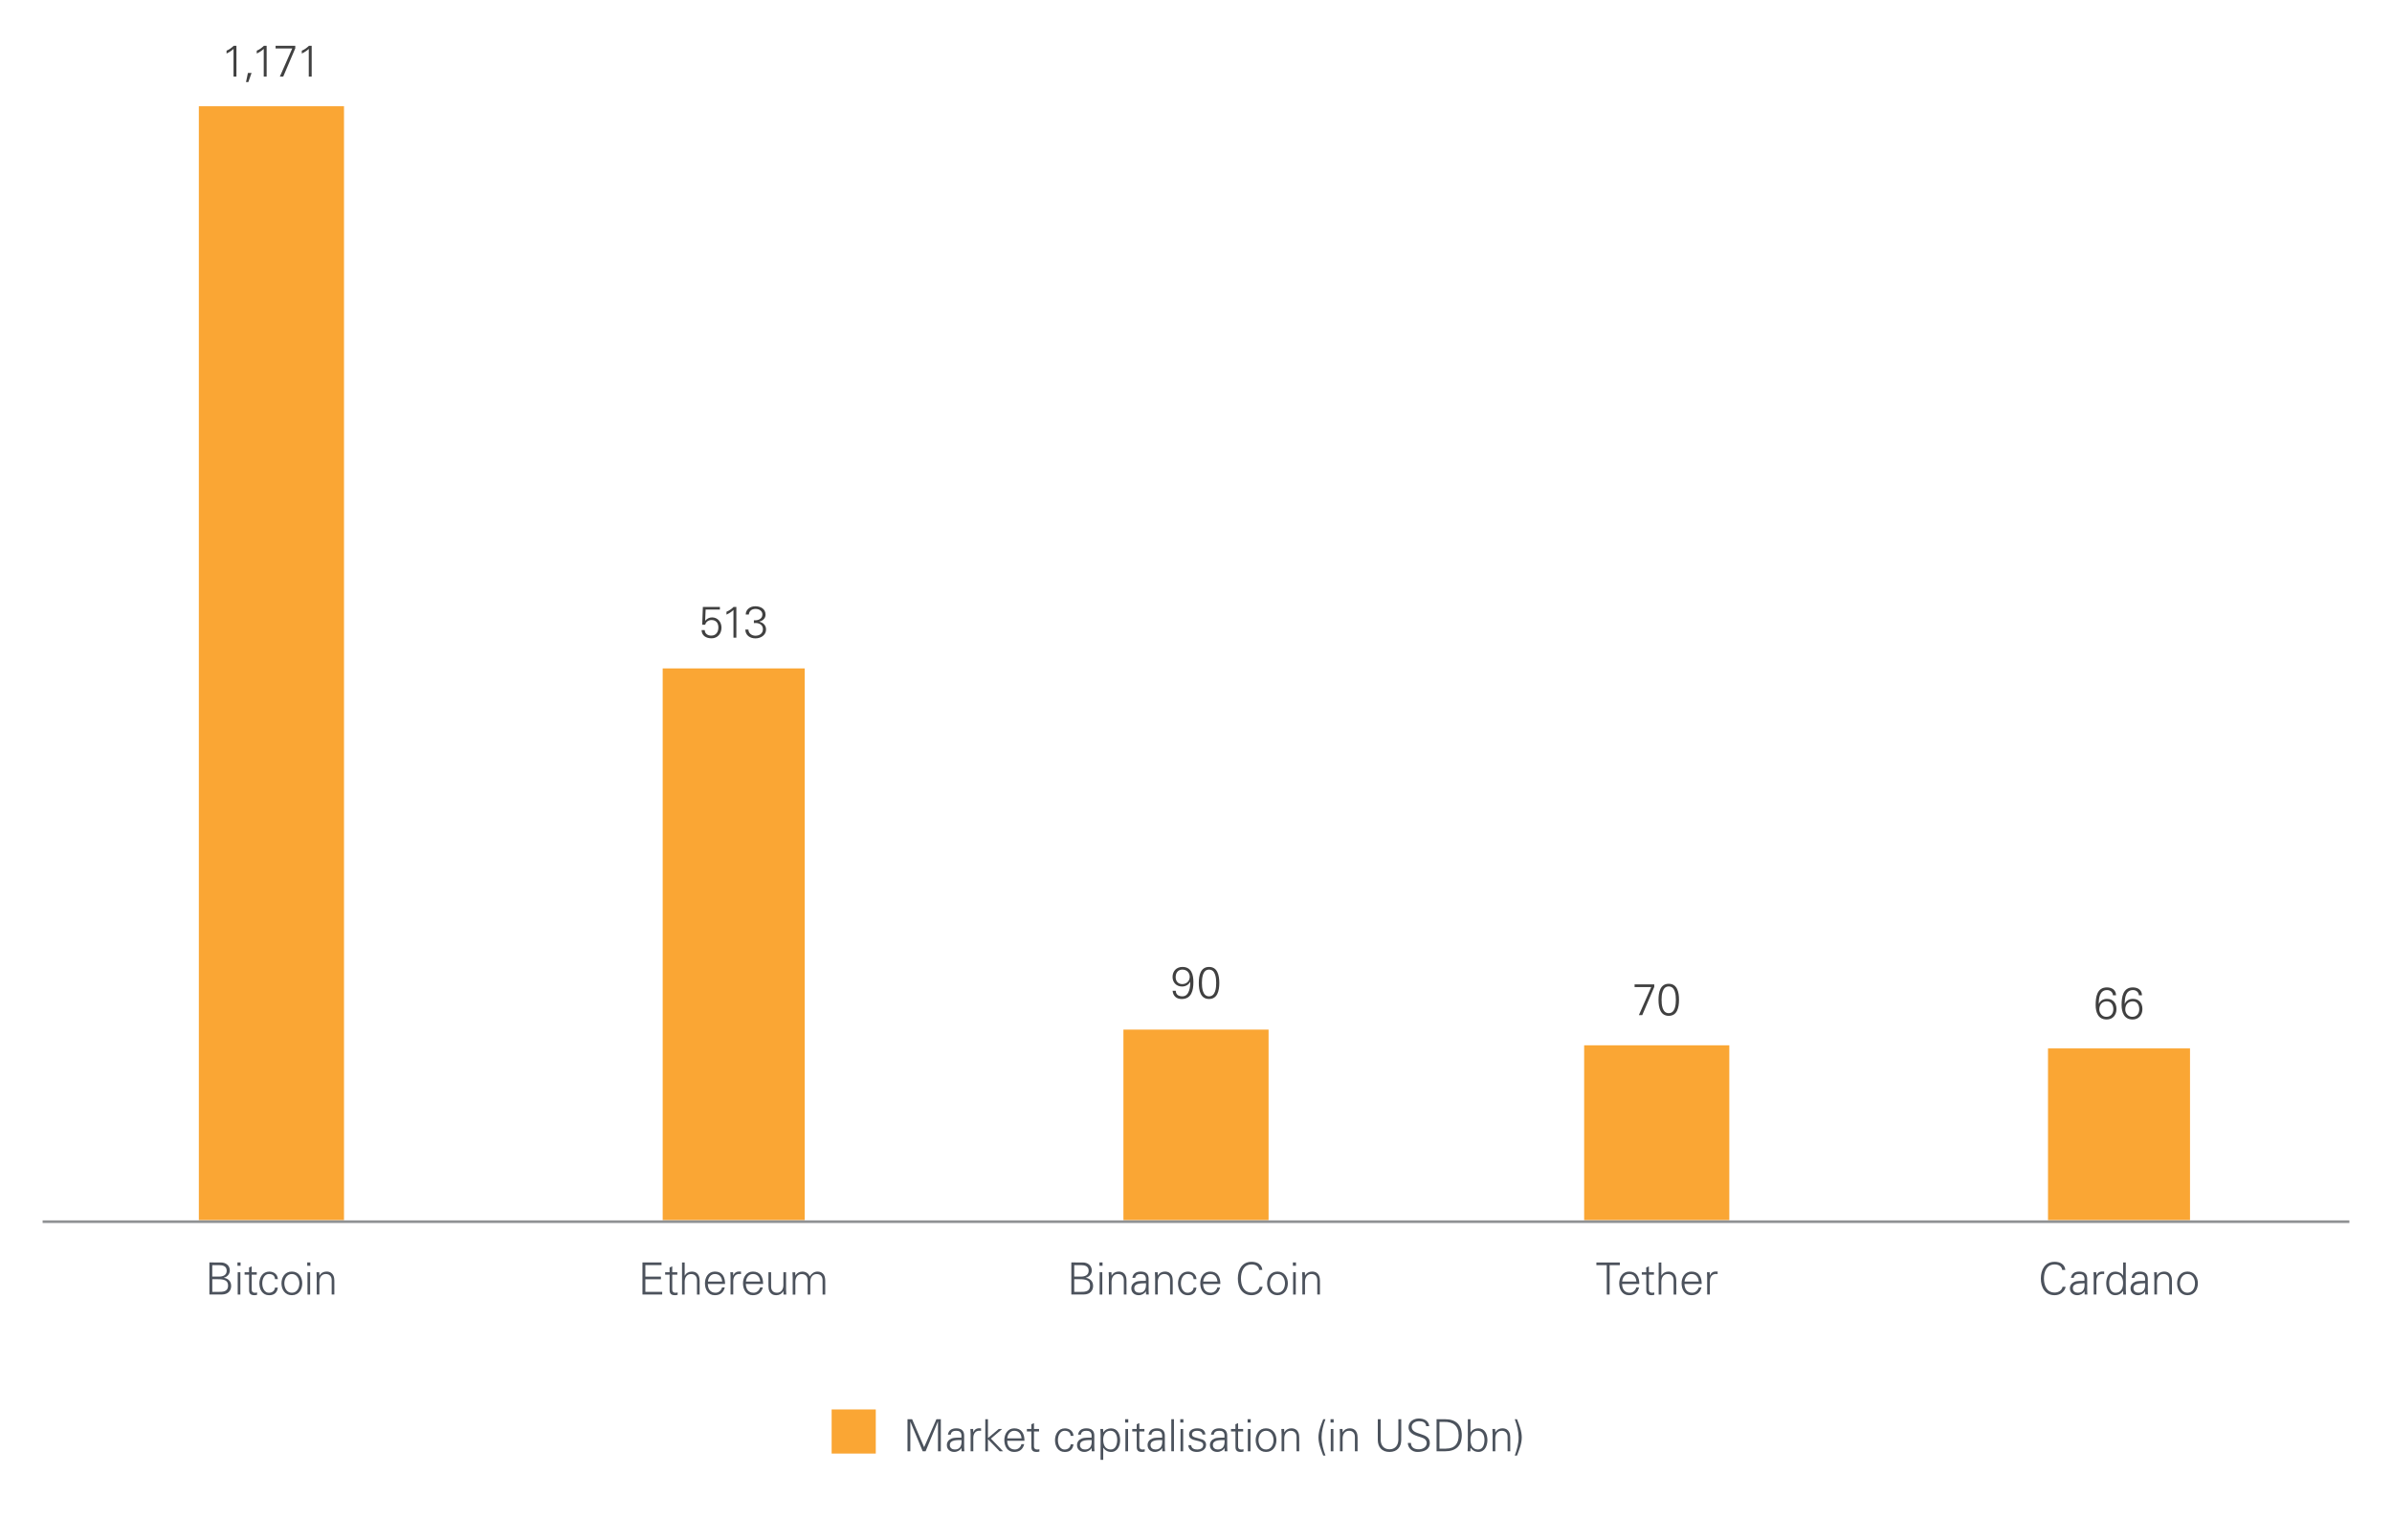 <?xml version="1.0" encoding="utf-8"?>
<!-- Generator: Adobe Illustrator 26.0.0, SVG Export Plug-In . SVG Version: 6.00 Build 0)  -->
<svg version="1.0" xmlns="http://www.w3.org/2000/svg" xmlns:xlink="http://www.w3.org/1999/xlink" x="0px" y="0px"
	 viewBox="0 0 700 450.69" enable-background="new 0 0 700 450.69" xml:space="preserve">
<g id="Produt_Chart">
</g>
<g id="Bar_charts">
	<g>
		<g>
			<g>
				<path fill="#4B525C" d="M265.57,424.83v-9.39h1.35l3.52,8.18l3.6-8.18h1.29v9.39h-0.84v-8.67h-0.03l-3.59,8.67h-0.85l-3.59-8.63
					h-0.03v8.63H265.57z"/>
				<path fill="#4B525C" d="M281.38,420.23c-0.08-1.07-0.62-1.4-1.55-1.4c-0.82,0-1.5,0.25-1.6,1.13h-0.83
					c0.2-1.34,1.2-1.85,2.44-1.85c1.44,0,2.34,0.66,2.31,2.16v3.09c-0.01,0.51,0.04,1.03,0.06,1.47h-0.81l-0.03-0.96h-0.03
					l-0.04,0.09c-0.29,0.55-1.16,1.07-2.04,1.07c-1.21,0-2.17-0.74-2.17-2.02c0-0.88,0.53-1.56,1.31-1.88c0.87-0.38,2-0.25,2.95-0.3
					V420.23z M279.43,424.31c1.7,0,2.03-1.4,1.95-2.77c-1.11,0.04-3.42-0.17-3.42,1.47C277.96,423.9,278.64,424.31,279.43,424.31z"
					/>
				<path fill="#4B525C" d="M284.82,424.83h-0.78v-5.06c0.01-0.51-0.04-1.03-0.07-1.47h0.81l0.04,0.96h0.03
					c0.23-0.66,0.82-1.13,1.47-1.16c0.26-0.01,0.52,0,0.78,0.01v0.75c-0.16-0.01-0.32-0.05-0.48-0.05c-1.16,0-1.77,0.83-1.79,2.08
					V424.83z"/>
				<path fill="#4B525C" d="M289.12,420.97l3.16-2.67h1l-3.3,2.82l3.56,3.71h-0.99l-3.43-3.54v3.54h-0.78v-9.39h0.78V420.97z"/>
				<path fill="#4B525C" d="M294.75,421.75c0.03,1.39,0.66,2.56,2.26,2.56c0.92,0,1.69-0.66,1.89-1.56h0.82
					c-0.4,1.56-1.38,2.28-2.95,2.28c-1.95,0-2.86-1.68-2.86-3.46c0-1.77,0.97-3.46,2.91-3.46c2.18,0,2.98,1.6,2.98,3.64H294.75z
					 M298.94,421.04c-0.09-1.26-0.77-2.21-2.12-2.21c-1.27,0-1.95,1.07-2.05,2.21H298.94z"/>
				<path fill="#4B525C" d="M301.81,419.02h-1.3v-0.71h1.3v-1.39l0.78-0.34v1.73h1.48v0.71h-1.48v4.37c-0.01,0.6,0.3,0.92,0.9,0.92
					c0.23,0,0.47-0.01,0.68-0.08v0.68c-0.25,0.06-0.53,0.12-0.79,0.12c-1.65,0-1.56-1.05-1.56-1.94V419.02z"/>
				<path fill="#4B525C" d="M313.31,420.31c-0.06-1-0.7-1.48-1.78-1.48c-1.2,0-1.94,1.25-1.94,2.73c0,1.5,0.74,2.76,1.94,2.76
					c1.01,0,1.72-0.62,1.78-1.52h0.84c-0.21,1.5-1.07,2.24-2.55,2.24c-1.95,0-2.86-1.68-2.86-3.46c0-1.77,0.98-3.46,2.91-3.46
					c1.34,0,2.43,0.81,2.5,2.2H313.31z"/>
				<path fill="#4B525C" d="M319.47,420.23c-0.08-1.07-0.62-1.4-1.55-1.4c-0.82,0-1.5,0.25-1.6,1.13h-0.83
					c0.2-1.34,1.2-1.85,2.44-1.85c1.44,0,2.34,0.66,2.31,2.16v3.09c-0.01,0.51,0.04,1.03,0.06,1.47h-0.81l-0.03-0.96h-0.03
					l-0.04,0.09c-0.29,0.55-1.16,1.07-2.04,1.07c-1.21,0-2.17-0.74-2.17-2.02c0-0.88,0.53-1.56,1.31-1.88c0.87-0.38,2-0.25,2.95-0.3
					V420.23z M317.52,424.31c1.7,0,2.03-1.4,1.95-2.77c-1.11,0.04-3.42-0.17-3.42,1.47C316.05,423.9,316.73,424.31,317.52,424.31z"
					/>
				<path fill="#4B525C" d="M322.85,427.33h-0.78v-7.55c0.01-0.51-0.04-1.03-0.07-1.47h0.81l0.04,0.96l0.03,0.03
					c0.46-0.77,1.37-1.18,2.24-1.18c1.94,0,2.68,1.74,2.68,3.43c0,1.64-0.74,3.48-2.64,3.48c-0.95,0-1.74-0.43-2.28-1.21h-0.03
					V427.33z M325.07,424.31c1.5,0,1.87-1.65,1.87-2.86c0-1.25-0.51-2.63-1.99-2.63c-1.52,0-2.11,1.26-2.11,2.59
					C322.85,422.9,323.37,424.31,325.07,424.31z"/>
				<path fill="#4B525C" d="M330.18,416.42h-0.91v-0.98h0.91V416.42z M330.12,418.31v6.53h-0.78v-6.53H330.12z"/>
				<path fill="#4B525C" d="M332.64,419.02h-1.3v-0.71h1.3v-1.39l0.78-0.34v1.73h1.48v0.71h-1.48v4.37c-0.01,0.6,0.3,0.92,0.9,0.92
					c0.23,0,0.47-0.01,0.68-0.08v0.68c-0.25,0.06-0.53,0.12-0.79,0.12c-1.65,0-1.56-1.05-1.56-1.94V419.02z"/>
				<path fill="#4B525C" d="M340.11,420.23c-0.08-1.07-0.62-1.4-1.55-1.4c-0.82,0-1.5,0.25-1.6,1.13h-0.83
					c0.2-1.34,1.2-1.85,2.44-1.85c1.44,0,2.34,0.66,2.31,2.16v3.09c-0.01,0.51,0.04,1.03,0.07,1.47h-0.81l-0.03-0.96h-0.03
					l-0.04,0.09c-0.29,0.55-1.16,1.07-2.04,1.07c-1.21,0-2.17-0.74-2.17-2.02c0-0.88,0.53-1.56,1.31-1.88c0.87-0.38,2-0.25,2.95-0.3
					V420.23z M338.16,424.31c1.7,0,2.03-1.4,1.95-2.77c-1.11,0.04-3.42-0.17-3.42,1.47C336.69,423.9,337.36,424.31,338.16,424.31z"
					/>
				<path fill="#4B525C" d="M343.55,424.83h-0.78v-9.39h0.78V424.83z"/>
				<path fill="#4B525C" d="M346.31,416.42h-0.91v-0.98h0.91V416.42z M346.25,418.31v6.53h-0.78v-6.53H346.25z"/>
				<path fill="#4B525C" d="M350.36,418.11c1.24,0,2.28,0.43,2.38,1.81h-0.84c-0.08-0.82-0.81-1.09-1.61-1.09
					c-0.73,0-1.47,0.29-1.47,1.05c0,0.96,1.26,0.87,3.03,1.5c0.68,0.23,1.1,0.82,1.1,1.52c0,1.47-1.36,2.13-2.74,2.13
					c-1.13,0-2.43-0.53-2.46-1.98h0.85c0.06,0.98,0.92,1.26,1.81,1.26c0.83,0,1.7-0.39,1.7-1.3c0-0.94-1.03-1.09-2.07-1.33
					c-1.03-0.25-2.07-0.55-2.07-1.75C347.96,418.58,349.21,418.11,350.36,418.11z"/>
				<path fill="#4B525C" d="M358.36,420.23c-0.08-1.07-0.62-1.4-1.55-1.4c-0.82,0-1.5,0.25-1.6,1.13h-0.83
					c0.2-1.34,1.2-1.85,2.44-1.85c1.44,0,2.34,0.66,2.31,2.16v3.09c-0.01,0.51,0.04,1.03,0.06,1.47h-0.81l-0.03-0.96h-0.03
					l-0.04,0.09c-0.29,0.55-1.16,1.07-2.04,1.07c-1.21,0-2.17-0.74-2.17-2.02c0-0.88,0.53-1.56,1.31-1.88c0.87-0.38,2-0.25,2.95-0.3
					V420.23z M356.41,424.31c1.7,0,2.03-1.4,1.95-2.77c-1.11,0.04-3.42-0.17-3.42,1.47C354.94,423.9,355.62,424.31,356.41,424.31z"
					/>
				<path fill="#4B525C" d="M361.54,419.02h-1.3v-0.71h1.3v-1.39l0.78-0.34v1.73h1.48v0.71h-1.48v4.37c-0.01,0.6,0.3,0.92,0.9,0.92
					c0.23,0,0.47-0.01,0.68-0.08v0.68c-0.25,0.06-0.53,0.12-0.79,0.12c-1.65,0-1.56-1.05-1.56-1.94V419.02z"/>
				<path fill="#4B525C" d="M366.01,416.42h-0.91v-0.98h0.91V416.42z M365.95,418.31v6.53h-0.78v-6.53H365.95z"/>
				<path fill="#4B525C" d="M373.54,421.57c0,1.72-0.96,3.46-3.04,3.46s-3.04-1.74-3.04-3.46c0-1.72,0.96-3.46,3.04-3.46
					S373.54,419.86,373.54,421.57z M370.49,418.83c-1.57,0-2.2,1.53-2.2,2.74s0.62,2.74,2.2,2.74s2.2-1.53,2.2-2.74
					S372.07,418.83,370.49,418.83z"/>
				<path fill="#4B525C" d="M375.83,424.83h-0.78v-5.06c0-0.51-0.04-1.03-0.07-1.47h0.81l0.04,0.96l0.03,0.03
					c0.46-0.81,1.2-1.18,2.04-1.18c2.13,0,2.3,1.89,2.3,2.64v4.08h-0.78v-4.21c0-1.13-0.65-1.79-1.72-1.79
					c-1.29,0-1.87,1.08-1.87,2.25V424.83z"/>
				<path fill="#4B525C" d="M387.23,426.08c-0.64-1.7-1.39-3.45-1.39-5.32c0-1.83,0.74-3.63,1.4-5.32h0.65
					c-0.69,1.76-1.14,3.64-1.14,5.32c0,1.78,0.55,3.78,1.14,5.32H387.23z"/>
				<path fill="#4B525C" d="M390.28,416.42h-0.91v-0.98h0.91V416.42z M390.21,418.31v6.53h-0.78v-6.53H390.21z"/>
				<path fill="#4B525C" d="M392.91,424.83h-0.78v-5.06c0-0.51-0.04-1.03-0.07-1.47h0.81l0.04,0.96l0.03,0.03
					c0.46-0.81,1.2-1.18,2.04-1.18c2.13,0,2.3,1.89,2.3,2.64v4.08h-0.78v-4.21c0-1.13-0.65-1.79-1.72-1.79
					c-1.29,0-1.87,1.08-1.87,2.25V424.83z"/>
				<path fill="#4B525C" d="M404.04,415.45v6.07c0.06,1.7,1.04,2.73,2.59,2.73s2.52-1.03,2.59-2.73v-6.07h0.84v6.08
					c-0.03,2.01-1.16,3.5-3.43,3.5s-3.41-1.48-3.43-3.5v-6.08H404.04z"/>
				<path fill="#4B525C" d="M414.78,425.03c-1.5,0-2.76-1.09-2.79-2.64h0.91c0.03,1.44,1.09,1.86,2.35,1.86
					c1.05,0,2.26-0.61,2.26-1.81c0-0.94-0.68-1.38-1.47-1.64c-1.52-0.51-3.84-0.99-3.84-3.02c0-1.64,1.51-2.54,2.99-2.54
					c1.24,0,2.85,0.43,3.06,2.24h-0.91c-0.03-1.16-1.08-1.46-2.04-1.46c-0.98,0-2.18,0.49-2.18,1.64c0,2.67,5.3,1.46,5.3,4.69
					C418.42,424.41,416.66,425.03,414.78,425.03z"/>
				<path fill="#4B525C" d="M422.94,415.45c3.08,0,4.84,1.59,4.84,4.69c0,3.11-1.76,4.69-4.84,4.69h-2.54v-9.39H422.94z
					 M423.15,424.05c2.64,0,3.72-1.55,3.72-3.91c0-2.77-1.62-3.99-4.29-3.91h-1.33v7.83H423.15z"/>
				<path fill="#4B525C" d="M430.29,424.83h-0.81c0.03-0.44,0.07-0.96,0.07-1.47v-7.92h0.78v3.82l0.03,0.03
					c0.46-0.77,1.37-1.18,2.24-1.18c1.94,0,2.68,1.74,2.68,3.43c0,1.64-0.74,3.48-2.64,3.48c-0.95,0-1.74-0.43-2.28-1.21l-0.03,0.05
					L430.29,424.83z M430.33,421.44c0,1.48,0.52,2.87,2.22,2.87c1.5,0,1.87-1.62,1.87-2.83c0-1.25-0.51-2.65-1.99-2.65
					C430.91,418.83,430.33,420.12,430.33,421.44z"/>
				<path fill="#4B525C" d="M437.59,424.83h-0.78v-5.06c0-0.51-0.04-1.03-0.07-1.47h0.81l0.04,0.96l0.03,0.03
					c0.46-0.81,1.2-1.18,2.04-1.18c2.13,0,2.3,1.89,2.3,2.64v4.08h-0.78v-4.21c0-1.13-0.65-1.79-1.72-1.79
					c-1.29,0-1.87,1.08-1.87,2.25V424.83z"/>
				<path fill="#4B525C" d="M443.28,426.08c0.6-1.53,1.14-3.54,1.14-5.32c0-1.68-0.46-3.56-1.14-5.32h0.65
					c0.66,1.69,1.4,3.48,1.4,5.32c0,1.87-0.75,3.61-1.39,5.32H443.28z"/>
			</g>
		</g>
		<rect x="243.37" y="412.58" fill="#FAA634" width="12.92" height="12.92"/>
	</g>
	<polygon fill="#FAA634" points="58.19,31.1 100.67,31.1 100.67,357.16 58.19,357.16 58.19,31.1 	"/>
	<polygon fill="#FAA634" points="193.93,195.66 235.49,195.66 235.49,357.16 193.93,357.16 193.93,195.66 	"/>
	<polygon fill="#FAA634" points="328.76,301.39 371.24,301.39 371.24,357.16 328.76,357.16 328.76,301.39 	"/>
	<polygon fill="#FAA634" points="463.59,305.99 506.07,305.99 506.07,357.16 463.59,357.16 463.59,305.99 	"/>
	<polygon fill="#FAA634" points="599.33,306.9 640.89,306.9 640.89,357.16 599.33,357.16 599.33,306.9 	"/>
	<g>
		<line fill="none" stroke="#909294" stroke-width="0.769" x1="12.47" y1="357.62" x2="687.53" y2="357.62"/>
	</g>
	<g>
		<g>
			<g>
				<path fill="#404040" d="M66.3,14.83c0.77-0.31,1.49-0.83,2.08-1.42h0.81v9h-0.85v-8.09c-0.6,0.57-1.31,1-2.04,1.35V14.83z"/>
				<path fill="#404040" d="M73.61,21.36l-0.94,2.67h-0.68l0.56-2.67H73.61z"/>
				<path fill="#404040" d="M75.14,14.83c0.77-0.31,1.49-0.83,2.08-1.42h0.81v9h-0.85v-8.09c-0.6,0.57-1.31,1-2.04,1.35V14.83z"/>
				<path fill="#404040" d="M86.4,14.17l-3.51,8.24h-0.99l3.62-8.22h-4.87v-0.78h5.76V14.17z"/>
				<path fill="#404040" d="M88.32,14.83c0.77-0.31,1.49-0.83,2.08-1.42h0.81v9h-0.85v-8.09c-0.6,0.57-1.31,1-2.04,1.35V14.83z"/>
			</g>
		</g>
	</g>
	<g>
		<g>
			<g>
				<path fill="#404040" d="M205.69,177.66h4.98v0.78h-4.17l-0.14,3.21l0.03,0.03c0.51-0.58,1.18-0.95,1.99-0.95
					c1.7,0,2.76,1.39,2.76,3c0,1.73-1.11,3.12-2.9,3.12c-1.53,0-2.87-0.7-2.93-2.41h0.92c0.05,1.08,0.89,1.62,1.92,1.62
					c1.41,0,2.08-1.08,2.08-2.38c0-1.3-0.67-2.18-2.02-2.18c-0.86,0-1.65,0.52-1.83,1.37h-0.88L205.69,177.66z"/>
				<path fill="#404040" d="M212.6,179.08c0.77-0.31,1.49-0.83,2.08-1.42h0.81v9h-0.85v-8.09c-0.6,0.57-1.31,1-2.04,1.35V179.08z"/>
				<path fill="#404040" d="M220.61,181.56c1.16,0.13,2.5-0.34,2.5-1.69c0-1.04-0.94-1.62-2-1.62c-1.15,0-1.86,0.6-1.97,1.64h-0.91
					c0-1.52,1.36-2.42,2.77-2.42c1.53,0,3.03,0.71,3.03,2.46c0,1.09-0.84,1.82-1.84,2.03v0.03c1.15,0.25,1.99,1.07,1.99,2.28
					c0,1.69-1.58,2.6-3.09,2.6c-1.59,0-2.93-0.86-2.98-2.57h0.91c0.01,1.12,1.01,1.79,2.05,1.79c1.2,0,2.19-0.64,2.19-1.92
					c0-1.44-1.4-1.95-2.64-1.77V181.56z"/>
			</g>
		</g>
	</g>
	<g>
		<g>
			<g>
				<path fill="#404040" d="M344.08,290.03c0.04,1.18,0.85,1.62,1.96,1.62c2.06,0,2.29-2.89,2.29-4.25h-0.03
					c-0.44,0.87-1.35,1.38-2.39,1.38c-1.63,0-2.77-1.18-2.77-2.79c0-1.72,1.14-2.94,2.89-2.94c2.62,0,3.21,2.21,3.21,4.45
					c0,2.42-0.55,4.94-3.44,4.94c-1.61,0-2.52-0.98-2.64-2.41H344.08z M344.05,286.05c0,1.18,0.74,2.02,1.93,2.02
					c1.25,0,2.18-0.88,2.18-2.13c0-1.23-0.89-2.11-2.13-2.11C344.69,283.83,344.05,284.8,344.05,286.05z"/>
				<path fill="#404040" d="M356.82,287.74c0,2.29-0.54,4.69-3,4.69s-3-2.41-3-4.69s0.54-4.69,3-4.69S356.82,285.45,356.82,287.74z
					 M351.73,287.74c0,1.34,0.17,3.91,2.09,3.91s2.09-2.57,2.09-3.91s-0.17-3.91-2.09-3.91S351.73,286.4,351.73,287.74z"/>
			</g>
		</g>
	</g>
	<g>
		<g>
			<g>
				<path fill="#404040" d="M484.1,288.92l-3.51,8.24h-0.99l3.62-8.22h-4.87v-0.78h5.76V288.92z"/>
				<path fill="#404040" d="M491.35,292.67c0,2.29-0.54,4.69-3,4.69s-3-2.41-3-4.69s0.54-4.69,3-4.69S491.35,290.38,491.35,292.67z
					 M486.25,292.67c0,1.34,0.17,3.91,2.09,3.91s2.09-2.57,2.09-3.91s-0.17-3.91-2.09-3.91S486.25,291.33,486.25,292.67z"/>
			</g>
		</g>
	</g>
	<g>
		<g>
			<g>
				<path fill="#404040" d="M619.24,291.34h-0.91c-0.04-0.94-0.8-1.52-1.72-1.52c-2.17,0-2.42,2.35-2.42,4.04h0.03
					c0.41-0.99,1.32-1.47,2.38-1.47c1.79,0,2.77,1.26,2.77,2.98c0,1.72-1.07,3.06-2.85,3.06c-2.52,0-3.24-2.08-3.24-4.24
					c0-2.3,0.37-5.15,3.29-5.15C618.04,289.04,619.22,289.78,619.24,291.34z M614.35,295.49c0,1.13,0.86,2.16,2.04,2.16
					c1.33,0,2.06-0.95,2.06-2.22c0-1.18-0.55-2.31-1.89-2.31C615.12,293.11,614.35,294.15,614.35,295.49z"/>
				<path fill="#404040" d="M626.83,291.34h-0.91c-0.04-0.94-0.8-1.52-1.72-1.52c-2.17,0-2.42,2.35-2.42,4.04h0.03
					c0.4-0.99,1.32-1.47,2.38-1.47c1.79,0,2.77,1.26,2.77,2.98c0,1.72-1.07,3.06-2.85,3.06c-2.52,0-3.24-2.08-3.24-4.24
					c0-2.3,0.37-5.15,3.29-5.15C625.63,289.04,626.81,289.78,626.83,291.34z M621.94,295.49c0,1.13,0.86,2.16,2.04,2.16
					c1.33,0,2.06-0.95,2.06-2.22c0-1.18-0.55-2.31-1.89-2.31C622.71,293.11,621.94,294.15,621.94,295.49z"/>
			</g>
		</g>
	</g>
	<g>
		<g>
			<g>
				<g>
					<path fill="#4C525C" d="M61.28,378.94v-9.39l3.37,0.01c1.39,0,2.61,0.84,2.61,2.34c0,1.04-0.75,1.88-1.74,2.12v0.03
						c1.27,0.21,2.13,1.04,2.13,2.38c0,1.23-0.75,2.51-2.79,2.51H61.28z M64.16,373.69c1.09,0,2.18-0.43,2.18-1.7
						c0-1.37-1.12-1.64-2.22-1.65h-2v3.35H64.16z M62.12,378.16h2.07c1.61,0.03,2.55-0.4,2.55-1.85c0-1.6-1.29-1.85-3.05-1.85h-1.56
						V378.16z"/>
					<path fill="#4C525C" d="M70.4,370.53h-0.91v-0.98h0.91V370.53z M70.34,372.42v6.53h-0.78v-6.53H70.34z"/>
					<path fill="#4C525C" d="M72.88,373.13h-1.3v-0.71h1.3v-1.39l0.78-0.34v1.73h1.48v0.71h-1.48v4.37c-0.01,0.6,0.3,0.92,0.9,0.92
						c0.23,0,0.47-0.01,0.68-0.08v0.68c-0.25,0.06-0.53,0.12-0.79,0.12c-1.65,0-1.56-1.05-1.56-1.94V373.13z"/>
					<path fill="#4C525C" d="M80.47,374.42c-0.07-1-0.7-1.48-1.78-1.48c-1.2,0-1.94,1.25-1.94,2.73c0,1.5,0.74,2.76,1.94,2.76
						c1.01,0,1.72-0.62,1.78-1.52h0.84c-0.21,1.5-1.07,2.24-2.55,2.24c-1.95,0-2.86-1.68-2.86-3.46c0-1.77,0.98-3.46,2.91-3.46
						c1.34,0,2.43,0.81,2.5,2.2H80.47z"/>
					<path fill="#4C525C" d="M88.45,375.68c0,1.72-0.96,3.46-3.04,3.46s-3.04-1.74-3.04-3.46c0-1.72,0.96-3.46,3.04-3.46
						S88.45,373.96,88.45,375.68z M85.41,372.94c-1.57,0-2.2,1.53-2.2,2.74s0.62,2.74,2.2,2.74s2.2-1.53,2.2-2.74
						S86.98,372.94,85.41,372.94z"/>
					<path fill="#4C525C" d="M90.82,370.53h-0.91v-0.98h0.91V370.53z M90.76,372.42v6.53h-0.78v-6.53H90.76z"/>
					<path fill="#4C525C" d="M93.47,378.94h-0.78v-5.06c0-0.51-0.04-1.03-0.07-1.47h0.81l0.04,0.96l0.03,0.03
						c0.46-0.81,1.2-1.18,2.04-1.18c2.13,0,2.3,1.89,2.3,2.64v4.08h-0.78v-4.21c0-1.13-0.65-1.79-1.72-1.79
						c-1.29,0-1.87,1.08-1.87,2.25V378.94z"/>
				</g>
			</g>
		</g>
	</g>
	<g>
		<g>
			<g>
				<g>
					<path fill="#4C525C" d="M188.01,378.94v-9.39h5.58v0.78h-4.73v3.37h4.55v0.78h-4.55v3.68h4.93v0.78H188.01z"/>
					<path fill="#4C525C" d="M195.95,373.13h-1.3v-0.71h1.3v-1.39l0.78-0.34v1.73h1.48v0.71h-1.48v4.37c-0.01,0.6,0.3,0.92,0.9,0.92
						c0.23,0,0.47-0.01,0.68-0.08v0.68c-0.25,0.06-0.53,0.12-0.79,0.12c-1.65,0-1.56-1.05-1.56-1.94V373.13z"/>
					<path fill="#4C525C" d="M200.37,373.41h0.03c0.46-0.81,1.2-1.18,2.04-1.18c2.13,0,2.3,1.89,2.3,2.64v4.08h-0.78v-4.21
						c0-1.13-0.65-1.79-1.72-1.79c-1.29,0-1.87,1.08-1.87,2.25v3.76h-0.78v-9.39h0.78V373.41z"/>
					<path fill="#4C525C" d="M207.14,375.86c0.03,1.39,0.66,2.56,2.26,2.56c0.92,0,1.69-0.66,1.89-1.56h0.82
						c-0.4,1.56-1.38,2.28-2.95,2.28c-1.95,0-2.86-1.68-2.86-3.46c0-1.77,0.97-3.46,2.91-3.46c2.18,0,2.98,1.6,2.98,3.64H207.14z
						 M211.34,375.15c-0.09-1.26-0.77-2.21-2.12-2.21c-1.27,0-1.95,1.07-2.05,2.21H211.34z"/>
					<path fill="#4C525C" d="M214.57,378.94h-0.78v-5.06c0.01-0.51-0.04-1.03-0.07-1.47h0.81l0.04,0.96h0.03
						c0.23-0.66,0.82-1.13,1.47-1.16c0.26-0.01,0.52,0,0.78,0.01v0.75c-0.16-0.01-0.32-0.05-0.48-0.05c-1.16,0-1.77,0.83-1.79,2.08
						V378.94z"/>
					<path fill="#4C525C" d="M218.27,375.86c0.03,1.39,0.66,2.56,2.26,2.56c0.92,0,1.69-0.66,1.89-1.56h0.82
						c-0.4,1.56-1.38,2.28-2.95,2.28c-1.95,0-2.86-1.68-2.86-3.46c0-1.77,0.97-3.46,2.91-3.46c2.18,0,2.98,1.6,2.98,3.64H218.27z
						 M222.47,375.15c-0.09-1.26-0.77-2.21-2.12-2.21c-1.27,0-1.95,1.07-2.05,2.21H222.47z"/>
					<path fill="#4C525C" d="M229.26,372.42h0.78v5.06c0,0.51,0.04,1.03,0.06,1.47h-0.81l-0.04-0.96l-0.03-0.03
						c-0.46,0.81-1.2,1.18-2.04,1.18c-2.13,0-2.3-1.89-2.3-2.64v-4.08h0.78v4.21c0,1.13,0.65,1.79,1.72,1.79
						c1.29,0,1.87-1.08,1.87-2.25V372.42z"/>
					<path fill="#4C525C" d="M232.76,373.38l0.03,0.03c0.46-0.81,1.2-1.18,2.04-1.18c1.03,0,1.83,0.57,2.12,1.43
						c0.48-0.77,1.24-1.43,2.25-1.43c2.13,0,2.3,1.89,2.3,2.64v4.08h-0.78v-4.21c0-1.13-0.65-1.79-1.72-1.79
						c-1.29,0-1.87,1.08-1.87,2.25v3.76h-0.78v-4.21c0-1.13-0.65-1.79-1.72-1.79c-1.29,0-1.87,1.08-1.87,2.25v3.76h-0.78v-5.06
						c0-0.51-0.04-1.03-0.07-1.47h0.81L232.76,373.38z"/>
				</g>
			</g>
		</g>
	</g>
	<g>
		<g>
			<g>
				<g>
					<path fill="#4C525C" d="M313.52,378.94v-9.39l3.37,0.01c1.39,0,2.61,0.84,2.61,2.34c0,1.04-0.75,1.88-1.74,2.12v0.03
						c1.27,0.21,2.13,1.04,2.13,2.38c0,1.23-0.75,2.51-2.79,2.51H313.52z M316.41,373.69c1.09,0,2.18-0.43,2.18-1.7
						c0-1.37-1.12-1.64-2.22-1.65h-2v3.35H316.41z M314.37,378.16h2.07c1.61,0.03,2.55-0.4,2.55-1.85c0-1.6-1.29-1.85-3.06-1.85
						h-1.56V378.16z"/>
					<path fill="#4C525C" d="M322.65,370.53h-0.91v-0.98h0.91V370.53z M322.58,372.42v6.53h-0.78v-6.53H322.58z"/>
					<path fill="#4C525C" d="M325.29,378.94h-0.78v-5.06c0-0.51-0.04-1.03-0.07-1.47h0.81l0.04,0.96l0.03,0.03
						c0.46-0.81,1.2-1.18,2.04-1.18c2.13,0,2.3,1.89,2.3,2.64v4.08h-0.78v-4.21c0-1.13-0.65-1.79-1.72-1.79
						c-1.29,0-1.87,1.08-1.87,2.25V378.94z"/>
					<path fill="#4C525C" d="M335.36,374.34c-0.08-1.07-0.62-1.4-1.55-1.4c-0.82,0-1.5,0.25-1.6,1.13h-0.83
						c0.2-1.34,1.2-1.85,2.44-1.85c1.44,0,2.34,0.66,2.31,2.16v3.09c-0.01,0.51,0.04,1.03,0.06,1.47h-0.81l-0.03-0.96h-0.03
						l-0.04,0.09c-0.29,0.55-1.16,1.07-2.04,1.07c-1.21,0-2.17-0.74-2.17-2.02c0-0.88,0.53-1.56,1.31-1.88
						c0.87-0.38,2-0.25,2.95-0.3V374.34z M333.41,378.42c1.7,0,2.03-1.4,1.95-2.77c-1.11,0.04-3.42-0.17-3.42,1.47
						C331.94,378.01,332.62,378.42,333.41,378.42z"/>
					<path fill="#4C525C" d="M338.82,378.94h-0.78v-5.06c0-0.51-0.04-1.03-0.07-1.47h0.81l0.04,0.96l0.03,0.03
						c0.46-0.81,1.2-1.18,2.04-1.18c2.13,0,2.3,1.89,2.3,2.64v4.08h-0.78v-4.21c0-1.13-0.65-1.79-1.72-1.79
						c-1.29,0-1.87,1.08-1.87,2.25V378.94z"/>
					<path fill="#4C525C" d="M349.3,374.42c-0.07-1-0.7-1.48-1.78-1.48c-1.2,0-1.94,1.25-1.94,2.73c0,1.5,0.74,2.76,1.94,2.76
						c1.01,0,1.72-0.62,1.78-1.52h0.84c-0.21,1.5-1.07,2.24-2.55,2.24c-1.95,0-2.86-1.68-2.86-3.46c0-1.77,0.98-3.46,2.91-3.46
						c1.34,0,2.43,0.81,2.5,2.2H349.3z"/>
					<path fill="#4C525C" d="M352.08,375.86c0.03,1.39,0.66,2.56,2.26,2.56c0.92,0,1.69-0.66,1.89-1.56h0.82
						c-0.4,1.56-1.38,2.28-2.95,2.28c-1.95,0-2.86-1.68-2.86-3.46c0-1.77,0.97-3.46,2.91-3.46c2.18,0,2.98,1.6,2.98,3.64H352.08z
						 M356.28,375.15c-0.09-1.26-0.77-2.21-2.12-2.21c-1.27,0-1.95,1.07-2.05,2.21H356.28z"/>
					<path fill="#4C525C" d="M368.5,371.75c-0.16-1.14-1.14-1.61-2.21-1.61c-2.41,0-3.13,2.18-3.13,4.11s0.73,4.11,3.13,4.11
						c1.04,0,2.08-0.52,2.31-1.69h0.91c-0.27,1.57-1.72,2.47-3.22,2.47c-2.85,0-4.04-2.29-4.04-4.89c0-2.57,1.21-4.89,4.04-4.89
						c1.53,0,2.99,0.7,3.12,2.39H368.5z"/>
					<path fill="#4C525C" d="M376.88,375.68c0,1.72-0.96,3.46-3.04,3.46s-3.04-1.74-3.04-3.46c0-1.72,0.96-3.46,3.04-3.46
						S376.88,373.96,376.88,375.68z M373.84,372.94c-1.57,0-2.2,1.53-2.2,2.74s0.62,2.74,2.2,2.74s2.2-1.53,2.2-2.74
						S375.42,372.94,373.84,372.94z"/>
					<path fill="#4C525C" d="M379.26,370.53h-0.91v-0.98h0.91V370.53z M379.2,372.42v6.53h-0.78v-6.53H379.2z"/>
					<path fill="#4C525C" d="M381.9,378.94h-0.78v-5.06c0-0.51-0.04-1.03-0.07-1.47h0.81l0.04,0.96l0.03,0.03
						c0.46-0.81,1.2-1.18,2.04-1.18c2.13,0,2.3,1.89,2.3,2.64v4.08h-0.78v-4.21c0-1.13-0.65-1.79-1.72-1.79
						c-1.29,0-1.87,1.08-1.87,2.25V378.94z"/>
				</g>
			</g>
		</g>
	</g>
	<g>
		<g>
			<g>
				<g>
					<path fill="#4C525C" d="M470.2,370.34h-3.03v-0.78h6.86v0.78h-2.98l-0.01,8.61h-0.83L470.2,370.34z"/>
					<path fill="#4C525C" d="M474.69,375.86c0.03,1.39,0.66,2.56,2.26,2.56c0.92,0,1.69-0.66,1.89-1.56h0.82
						c-0.4,1.56-1.38,2.28-2.95,2.28c-1.95,0-2.86-1.68-2.86-3.46c0-1.77,0.97-3.46,2.91-3.46c2.18,0,2.98,1.6,2.98,3.64H474.69z
						 M478.88,375.15c-0.09-1.26-0.77-2.21-2.12-2.21c-1.27,0-1.95,1.07-2.05,2.21H478.88z"/>
					<path fill="#4C525C" d="M481.76,373.13h-1.3v-0.71h1.3v-1.39l0.78-0.34v1.73h1.48v0.71h-1.48v4.37c-0.01,0.6,0.3,0.92,0.9,0.92
						c0.23,0,0.47-0.01,0.68-0.08v0.68c-0.25,0.06-0.53,0.12-0.79,0.12c-1.65,0-1.56-1.05-1.56-1.94V373.13z"/>
					<path fill="#4C525C" d="M486.18,373.41h0.03c0.46-0.81,1.2-1.18,2.04-1.18c2.13,0,2.3,1.89,2.3,2.64v4.08h-0.78v-4.21
						c0-1.13-0.65-1.79-1.72-1.79c-1.29,0-1.87,1.08-1.87,2.25v3.76h-0.78v-9.39h0.78V373.41z"/>
					<path fill="#4C525C" d="M492.95,375.86c0.03,1.39,0.66,2.56,2.26,2.56c0.92,0,1.69-0.66,1.89-1.56h0.82
						c-0.4,1.56-1.38,2.28-2.95,2.28c-1.95,0-2.86-1.68-2.86-3.46c0-1.77,0.97-3.46,2.91-3.46c2.18,0,2.98,1.6,2.98,3.64H492.95z
						 M497.14,375.15c-0.09-1.26-0.77-2.21-2.12-2.21c-1.27,0-1.95,1.07-2.05,2.21H497.14z"/>
					<path fill="#4C525C" d="M500.37,378.94h-0.78v-5.06c0.01-0.51-0.04-1.03-0.07-1.47h0.81l0.04,0.96h0.03
						c0.23-0.66,0.82-1.13,1.47-1.16c0.26-0.01,0.52,0,0.78,0.01v0.75c-0.16-0.01-0.32-0.05-0.48-0.05c-1.16,0-1.77,0.83-1.79,2.08
						V378.94z"/>
				</g>
			</g>
		</g>
	</g>
	<g>
		<g>
			<g>
				<g>
					<path fill="#4C525C" d="M603.49,371.75c-0.16-1.14-1.14-1.61-2.21-1.61c-2.41,0-3.13,2.18-3.13,4.11s0.73,4.11,3.13,4.11
						c1.04,0,2.08-0.52,2.31-1.69h0.91c-0.27,1.57-1.72,2.47-3.22,2.47c-2.85,0-4.04-2.29-4.04-4.89c0-2.57,1.21-4.89,4.04-4.89
						c1.53,0,2.99,0.7,3.12,2.39H603.49z"/>
					<path fill="#4C525C" d="M610.03,374.34c-0.08-1.07-0.62-1.4-1.55-1.4c-0.82,0-1.5,0.25-1.6,1.13h-0.83
						c0.2-1.34,1.2-1.85,2.44-1.85c1.44,0,2.34,0.66,2.31,2.16v3.09c-0.01,0.51,0.04,1.03,0.06,1.47h-0.81l-0.03-0.96h-0.03
						l-0.04,0.09c-0.29,0.55-1.16,1.07-2.04,1.07c-1.21,0-2.17-0.74-2.17-2.02c0-0.88,0.53-1.56,1.31-1.88
						c0.87-0.38,2-0.25,2.95-0.3V374.34z M608.08,378.42c1.7,0,2.03-1.4,1.95-2.77c-1.11,0.04-3.42-0.17-3.42,1.47
						C606.61,378.01,607.29,378.42,608.08,378.42z"/>
					<path fill="#4C525C" d="M613.49,378.94h-0.78v-5.06c0.01-0.51-0.04-1.03-0.07-1.47h0.81l0.04,0.96h0.03
						c0.23-0.66,0.82-1.13,1.47-1.16c0.26-0.01,0.52,0,0.78,0.01v0.75c-0.16-0.01-0.32-0.05-0.48-0.05c-1.16,0-1.77,0.83-1.79,2.08
						V378.94z"/>
					<path fill="#4C525C" d="M621.32,377.98l-0.03-0.05c-0.53,0.78-1.33,1.21-2.24,1.21c-1.94,0-2.68-1.85-2.68-3.48
						c0-1.69,0.74-3.43,2.68-3.43c0.87,0,1.78,0.42,2.24,1.18l0.03-0.03v-3.82h0.78v7.92c0,0.51,0.04,1.03,0.06,1.47h-0.81
						L621.32,377.98z M619.19,372.94c-1.48,0-1.96,1.38-1.96,2.63c0,1.21,0.35,2.86,1.85,2.86c1.7,0,2.22-1.42,2.22-2.9
						C621.3,374.2,620.71,372.94,619.19,372.94z"/>
					<path fill="#4C525C" d="M627.77,374.34c-0.08-1.07-0.62-1.4-1.55-1.4c-0.82,0-1.5,0.25-1.6,1.13h-0.83
						c0.2-1.34,1.2-1.85,2.44-1.85c1.44,0,2.34,0.66,2.31,2.16v3.09c-0.01,0.51,0.04,1.03,0.06,1.47h-0.81l-0.03-0.96h-0.03
						l-0.04,0.09c-0.29,0.55-1.16,1.07-2.04,1.07c-1.21,0-2.17-0.74-2.17-2.02c0-0.88,0.53-1.56,1.31-1.88
						c0.87-0.38,2-0.25,2.95-0.3V374.34z M625.82,378.42c1.7,0,2.03-1.4,1.95-2.77c-1.11,0.04-3.42-0.17-3.42,1.47
						C624.35,378.01,625.03,378.42,625.82,378.42z"/>
					<path fill="#4C525C" d="M631.23,378.94h-0.78v-5.06c0-0.51-0.04-1.03-0.07-1.47h0.81l0.04,0.96l0.03,0.03
						c0.46-0.81,1.2-1.18,2.04-1.18c2.13,0,2.3,1.89,2.3,2.64v4.08h-0.78v-4.21c0-1.13-0.65-1.79-1.72-1.79
						c-1.29,0-1.87,1.08-1.87,2.25V378.94z"/>
					<path fill="#4C525C" d="M643.19,375.68c0,1.72-0.96,3.46-3.04,3.46s-3.04-1.74-3.04-3.46c0-1.72,0.96-3.46,3.04-3.46
						S643.19,373.96,643.19,375.68z M640.15,372.94c-1.57,0-2.2,1.53-2.2,2.74s0.62,2.74,2.2,2.74s2.2-1.53,2.2-2.74
						S641.72,372.94,640.15,372.94z"/>
				</g>
			</g>
		</g>
	</g>
</g>
<g id="Pie_Charts">
</g>
<g id="guides">
</g>
</svg>

